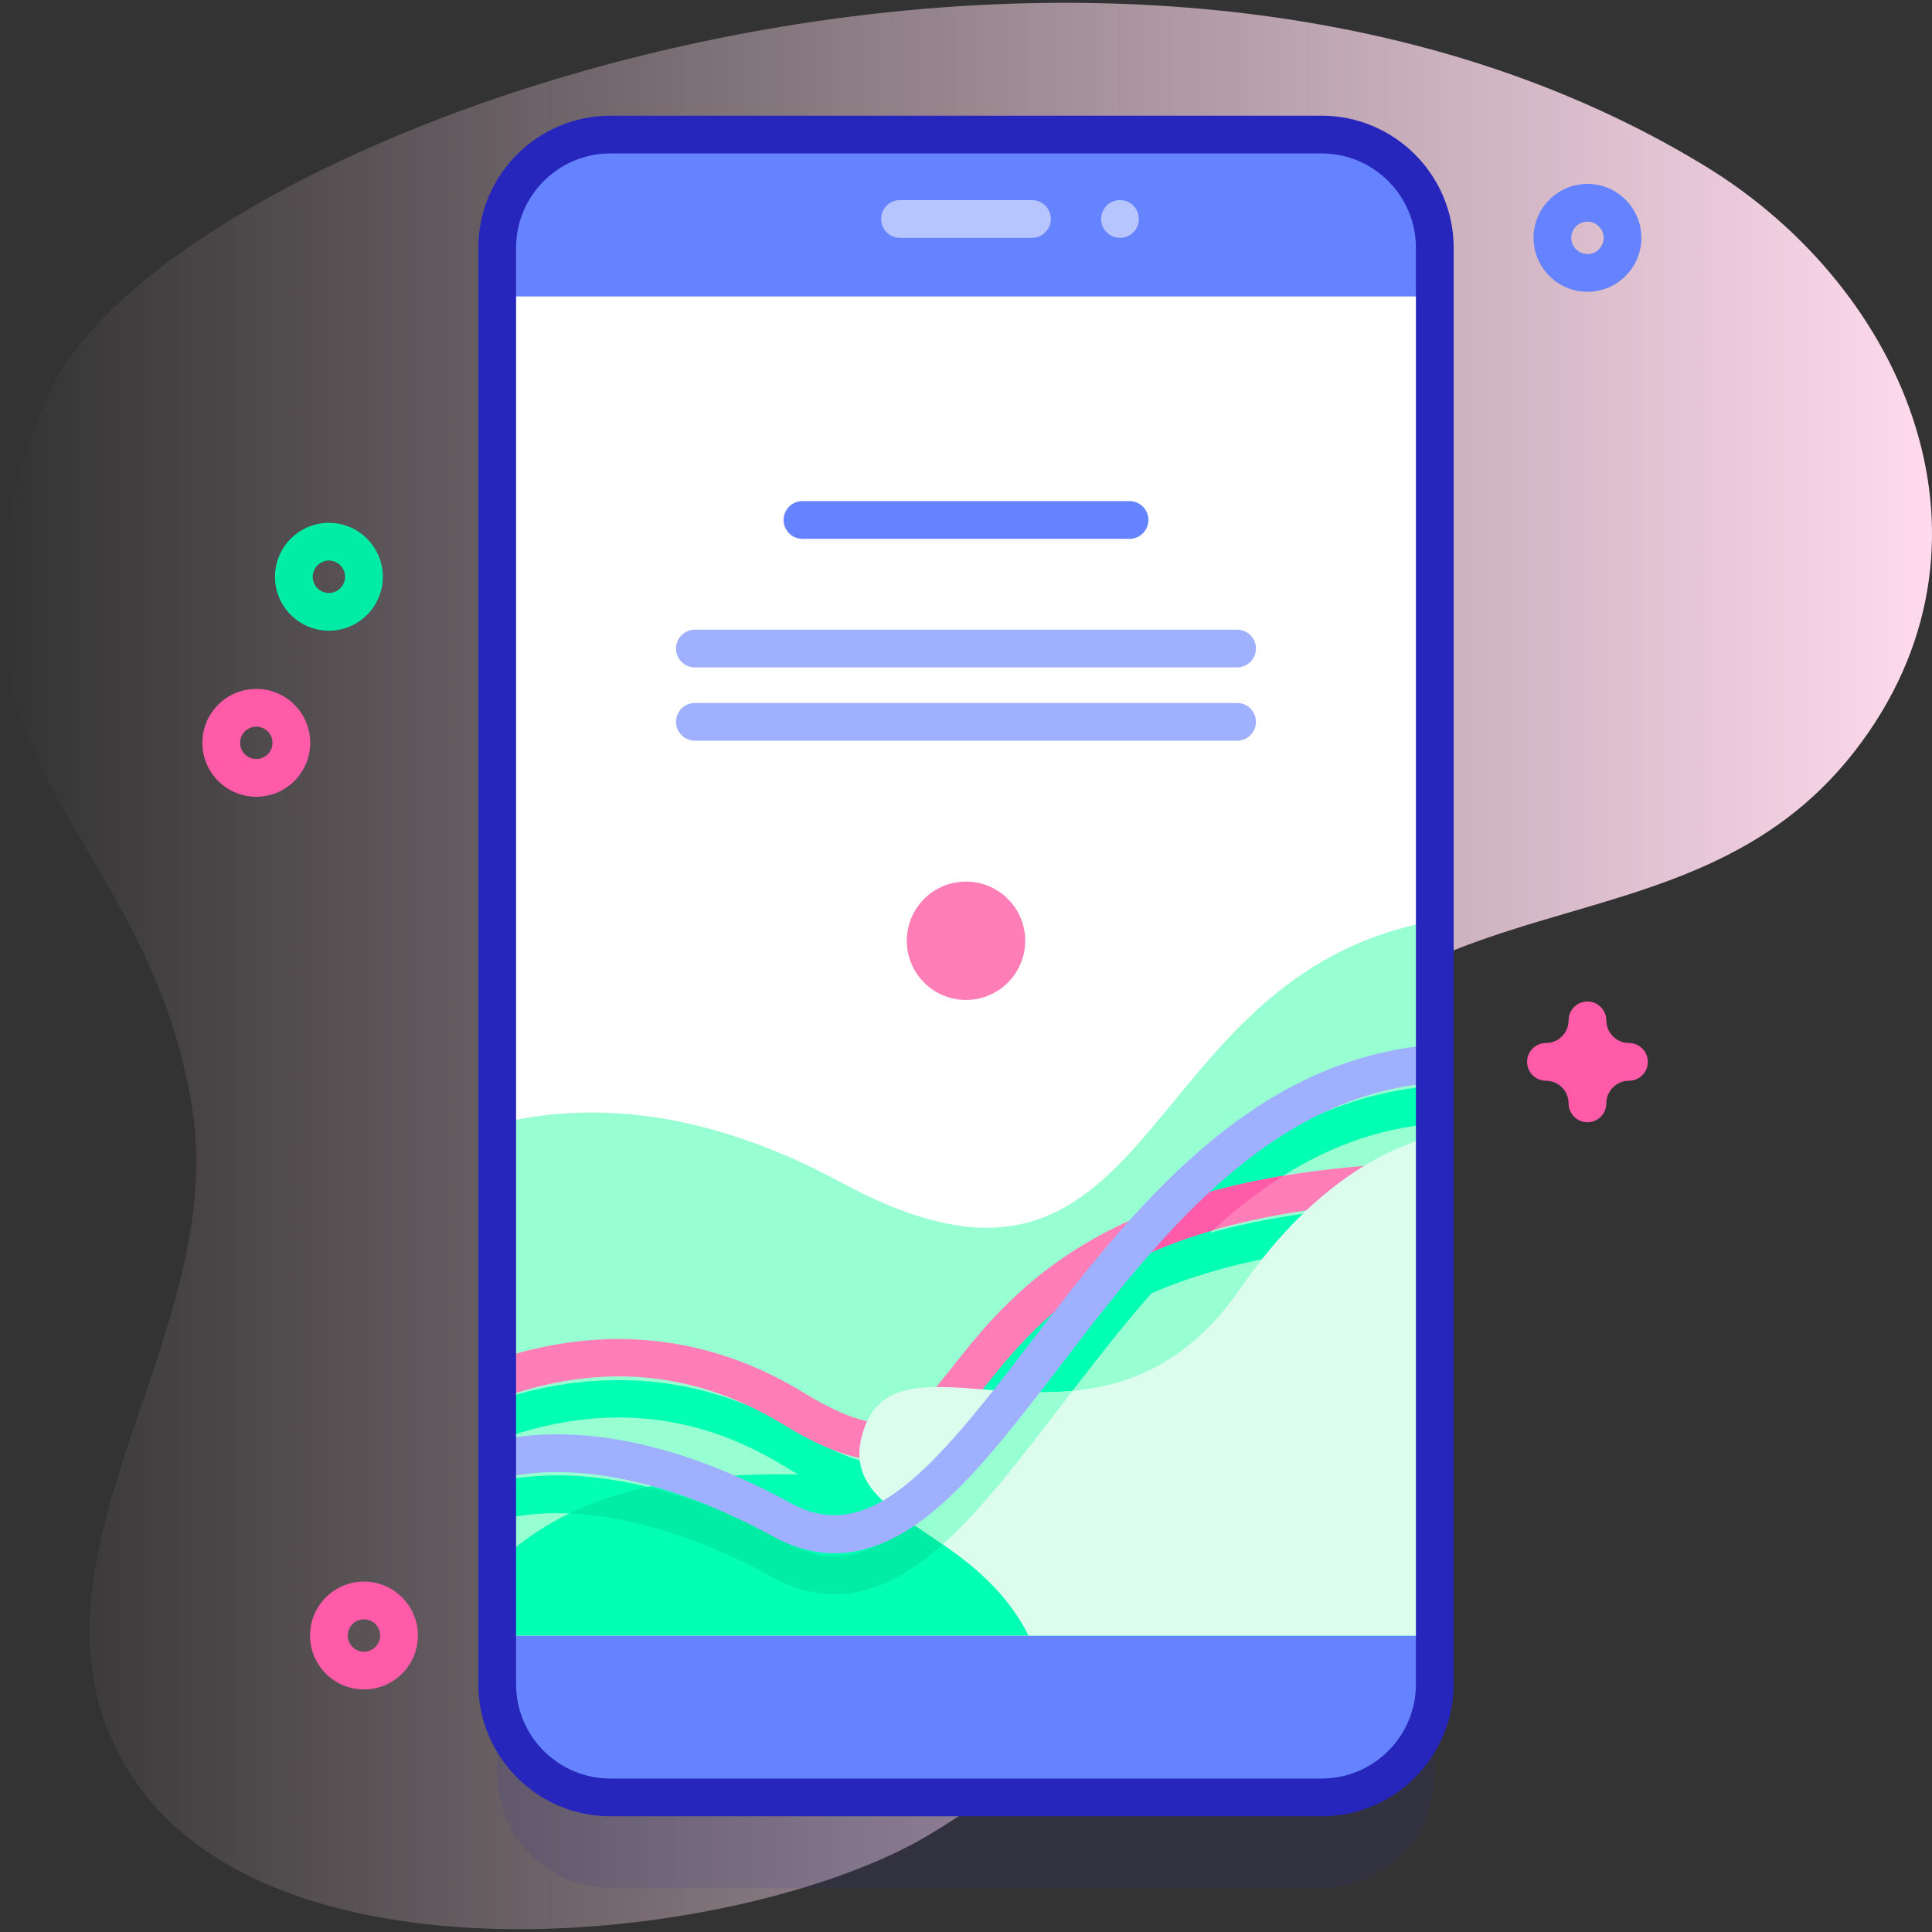 <svg id="Capa_1" enable-background="new 0 0 512 512" height="512" viewBox="0 0 512 512" width="512" xmlns="http://www.w3.org/2000/svg" xmlns:xlink="http://www.w3.org/1999/xlink"><rect x="0" y="0" width="512" height="512" fill="#333333" stroke="none"/><linearGradient id="SVGID_1_" gradientUnits="userSpaceOnUse" x1="0" x2="512" y1="256" y2="256"><stop offset="0" stop-color="#ffdbed" stop-opacity="0"/><stop offset="1" stop-color="#ffdbed"/></linearGradient><g><g><path d="m451.798 43.963c-160.556-97.869-410.51-8.611-439.594 61.949-38.908 94.394 26.578 110.528 38.743 187.874 9.761 62.061-51.182 121.495-16.394 176.282 37.883 59.663 163.465 44.681 211.198 16.447 87.376-51.683 43.309-112.012 84.684-187.299 39.407-71.707 116.244-42.625 160.961-99.99 42.5-54.521 14.31-122.402-39.598-155.263z" fill="url(#SVGID_1_)"/></g><g><g><g><path d="m350.232 500.339h-188.464c-16.569 0-30-13.431-30-30v-380.678c0-16.569 13.431-30 30-30h188.464c16.569 0 30 13.431 30 30v380.678c0 16.569-13.431 30-30 30z" fill="#2626bc" opacity=".1"/><path d="m350.232 476.339h-188.464c-16.569 0-30-13.431-30-30v-380.678c0-16.569 13.431-30 30-30h188.464c16.569 0 30 13.431 30 30v380.678c0 16.569-13.431 30-30 30z" fill="#6583fe"/><path d="m131.77 78.57h248.46v354.86h-248.46z" fill="#fff"/><path d="m380.23 244.04v189.39h-248.46v-135.56c24-5.96 54.53-4.31 91.29 15.57 85.22 46.08 76.03-55.22 157.17-69.4z" fill="#97ffd2"/><g><g><path d="m380.23 287.77v10.02c-44.43 3.5-73.5 41.44-99.29 75.1-12.11 15.8-23.54 30.73-35.27 39.87-8.35 6.5-16.47 9.75-24.52 9.75-5.46 0-10.89-1.5-16.34-4.48-26.52-14.51-46.56-17.25-58.69-17-6.18.12-11 1.03-14.35 1.95v-10.33c13.61-3.04 40.1-4.04 77.84 16.61 20.7 11.33 37.58-8.75 63.39-42.45 25.91-33.81 57.88-75.54 107.23-79.04z" fill="#02ffb3"/></g></g><g><path d="m380.23 318.943v10c-81.63 1.89-104.58 30.91-119.87 50.25-7.92 10.02-14.77 18.69-26.73 18.69-6.7 0-15.01-2.72-26.01-9.46-23.47-14.39-48.97-16.63-75.85-6.68v-10.59c28.38-9.45 56.23-6.5 81.08 8.74 14.67 8.99 20.97 8.57 24.42 7.46 5.21-1.67 9.64-7.27 15.25-14.36 7.94-10.04 18.81-23.8 38.96-34.73 22.41-12.16 51.49-18.5 88.75-19.32z" fill="#02ffb3"/></g><g><path d="m380.23 308.056v10c-81.63 1.89-104.58 30.91-119.87 50.25-7.92 10.02-14.77 18.69-26.73 18.69-6.7 0-15.01-2.72-26.01-9.46-23.47-14.39-48.97-16.63-75.85-6.68v-10.59c28.38-9.45 56.23-6.5 81.08 8.74 14.67 8.99 20.97 8.57 24.42 7.46 5.21-1.67 9.64-7.27 15.25-14.36 7.94-10.04 18.81-23.8 38.96-34.73 22.41-12.16 51.49-18.5 88.75-19.32z" fill="#ff7eb8"/></g><g><g><path d="m340.07 311.6c-6.61 4.15-12.83 9.06-18.72 14.46-8.66 2.51-16.07 5.49-22.48 8.75 5.56-6.22 11.43-12.24 17.69-17.78 7.3-2.23 15.13-4.04 23.51-5.43z" fill="#ff5ba8"/></g></g><path d="m380.23 344.25v89.18h-248.46v-19.02c47.22-46.1 142.75-9.15 192.09-18 50.77-9.1 55.95-42.41 56.37-52.16z" fill="#02ffb3"/><path d="m263.54 394.86c-5.96 7.04-11.87 13.23-17.87 17.9-8.35 6.5-16.47 9.75-24.52 9.75-5.46 0-10.89-1.5-16.34-4.48-23.28-12.74-41.57-16.41-53.9-16.94 6.49-3.16 13.45-5.44 20.75-7.04 10.98 2.67 23.66 7.39 37.95 15.21 14.32 7.84 26.81.65 41.69-15.68 4.12.42 8.21.86 12.24 1.28z" fill="#01eca5"/><path d="m380.23 300.92v132.51h-107.68c-15.02-29.99-51.97-30.46-43.58-54.77 10.18-29.49 63.35 15.5 99.67-37.11 18.18-26.34 37.01-36.83 51.59-40.63z" fill="#dcfdee"/><path d="m284.23 368.6c-1.1 1.44-2.2 2.87-3.29 4.29-10.67 13.92-20.82 27.17-31.1 36.37-2.98-2.08-5.9-3.98-8.59-5.84 9.08-7.63 18.75-19.67 30.16-34.54 4.16.15 8.46.13 12.82-.28z" fill="#97ffd2"/><g><g><path d="m380.23 276.88v10.02c-44.43 3.5-73.5 41.44-99.29 75.1-12.11 15.8-23.54 30.73-35.27 39.87-8.35 6.5-16.47 9.75-24.52 9.75-5.46 0-10.89-1.5-16.34-4.48-26.52-14.51-46.56-17.25-58.69-17-6.18.12-11 1.03-14.35 1.95v-10.33c13.61-3.04 40.1-4.04 77.84 16.61 20.7 11.33 37.58-8.75 63.39-42.45 25.91-33.81 57.88-75.54 107.23-79.04z" fill="#9fb0fe"/></g></g><path d="m350.232 481.339h-188.464c-19.299 0-35-15.701-35-35v-380.678c0-19.299 15.701-35 35-35h188.465c19.299 0 35 15.701 35 35v380.678c-.001 19.299-15.702 35-35.001 35zm-188.464-440.678c-13.785 0-25 11.215-25 25v380.678c0 13.785 11.215 25 25 25h188.465c13.785 0 25-11.215 25-25v-380.678c0-13.785-11.215-25-25-25z" fill="#2626bc"/><g><path d="m273.483 63.031h-34.966c-2.761 0-5-2.239-5-5s2.239-5 5-5h34.966c2.761 0 5 2.239 5 5s-2.239 5-5 5z" fill="#b7c5ff"/></g><circle cx="296.813" cy="58.03" fill="#b7c5ff" r="5.002"/></g><g><path d="m327.84 166.866h-143.68c-2.761 0-5 2.239-5 5s2.239 5 5 5h143.68c2.761 0 5-2.239 5-5s-2.238-5-5-5z" fill="#9fb0fe"/><path d="m299.34 132.798h-86.68c-2.761 0-5 2.239-5 5s2.239 5 5 5h86.681c2.761 0 5-2.239 5-5s-2.239-5-5.001-5z" fill="#6583fe"/><g><path d="m327.84 186.294h-143.68c-2.761 0-5 2.239-5 5s2.239 5 5 5h143.68c2.761 0 5-2.239 5-5s-2.238-5-5-5z" fill="#9fb0fe"/></g></g><circle cx="256" cy="249.314" fill="#ff7eb8" r="15.686"/></g><path d="m87.163 167.141c-7.88 0-14.291-6.411-14.291-14.292s6.411-14.292 14.291-14.292c7.881 0 14.292 6.411 14.292 14.292s-6.411 14.292-14.292 14.292zm0-18.583c-2.366 0-4.291 1.925-4.291 4.292s1.925 4.292 4.291 4.292 4.292-1.925 4.292-4.292-1.926-4.292-4.292-4.292z" fill="#01eca5"/><path d="m67.919 211.148c-7.881 0-14.292-6.411-14.292-14.292 0-7.88 6.411-14.291 14.292-14.291 7.88 0 14.291 6.411 14.291 14.291 0 7.881-6.411 14.292-14.291 14.292zm0-18.583c-2.366 0-4.292 1.925-4.292 4.291s1.926 4.292 4.292 4.292 4.291-1.925 4.291-4.292-1.925-4.291-4.291-4.291z" fill="#ff5ba8"/><path d="m420.693 77.323c-7.881 0-14.292-6.411-14.292-14.292s6.411-14.292 14.292-14.292c7.88 0 14.291 6.411 14.291 14.292s-6.411 14.292-14.291 14.292zm0-18.583c-2.366 0-4.292 1.925-4.292 4.292s1.926 4.292 4.292 4.292 4.291-1.925 4.291-4.292-1.924-4.292-4.291-4.292z" fill="#6583fe"/><g fill="#ff5ba8"><path d="m96.455 447.721c-7.881 0-14.292-6.411-14.292-14.292 0-7.88 6.411-14.291 14.292-14.291 7.88 0 14.291 6.411 14.291 14.291 0 7.881-6.411 14.292-14.291 14.292zm0-18.582c-2.366 0-4.292 1.925-4.292 4.291s1.926 4.292 4.292 4.292 4.291-1.925 4.291-4.292-1.925-4.291-4.291-4.291z"/><path d="m420.693 297.409c-2.762 0-5-2.239-5-5 0-3.309-2.691-6-6-6-2.762 0-5-2.239-5-5s2.238-5 5-5c3.309 0 6-2.692 6-6 0-2.761 2.238-5 5-5s5 2.239 5 5c0 3.309 2.691 6 6 6 2.762 0 5 2.239 5 5s-2.238 5-5 5c-3.309 0-6 2.691-6 6 0 2.761-2.238 5-5 5z"/></g></g></g></svg>